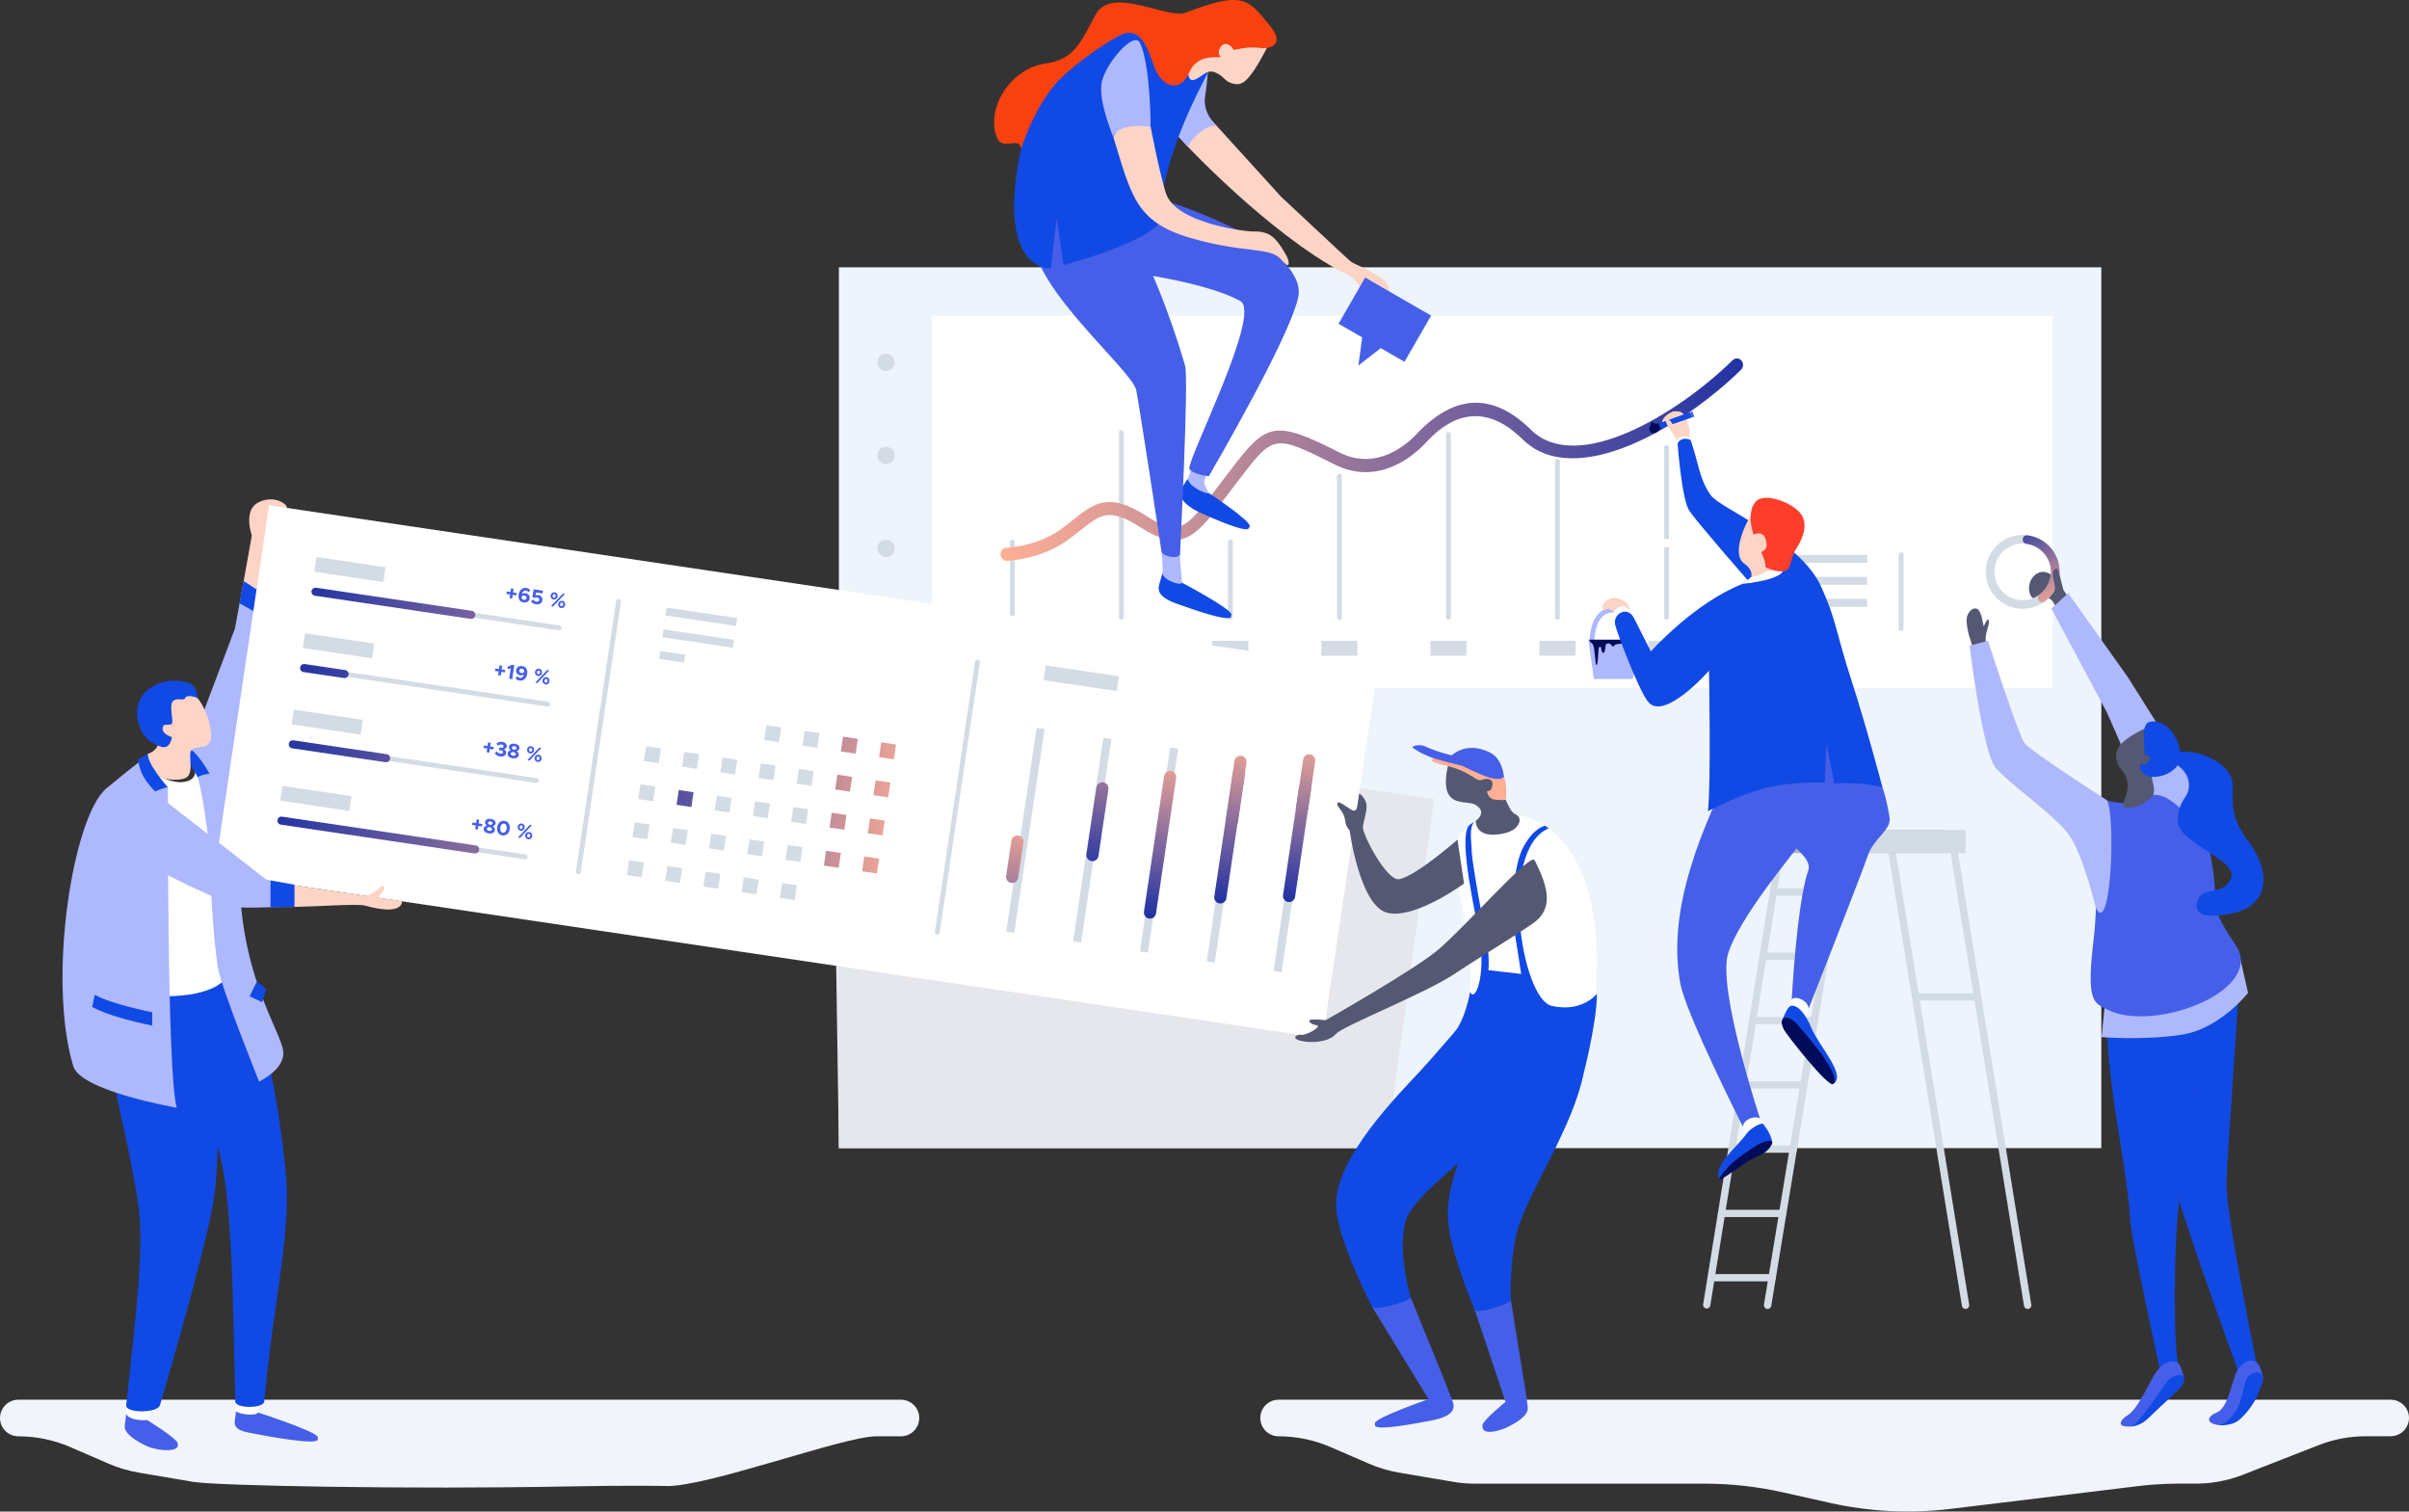 <?xml version="1.0" encoding="utf-8"?>
<!-- Generator: Adobe Illustrator 23.0.1, SVG Export Plug-In . SVG Version: 6.00 Build 0)  -->
<svg version="1.1" id="_x2014_ÎÓÈ_x5F_2" xmlns="http://www.w3.org/2000/svg" xmlns:xlink="http://www.w3.org/1999/xlink"
	 x="0px" y="0px" viewBox="0 0 623 390.88" style="enable-background:new 0 0 623 390.88;" xml:space="preserve">
<rect x="0" y="0" width="623" height="390.88" fill="#333333" stroke="none"/>
<style type="text/css">
	.st0{fill:#F1F4FA;}
	.st1{fill:#FFFFFF;}
	.st2{fill:#FDD4C6;}
	.st3{fill:#1149E4;}
	.st4{fill:#ADB8FD;}
	.st5{fill:#465FE9;}
	.st6{fill:#EDF4FC;}
	.st7{fill:#D3DCE5;}
	.st8{fill:#E5E7ED;}
	.st9{fill:url(#SVGID_1_);}
	.st10{fill:url(#SVGID_2_);}
	.st11{fill:url(#SVGID_3_);}
	.st12{fill:url(#SVGID_4_);}
	.st13{fill:url(#SVGID_5_);}
	.st14{fill:url(#SVGID_6_);}
	.st15{fill:url(#SVGID_7_);}
	.st16{fill:url(#SVGID_8_);}
	.st17{fill:url(#SVGID_9_);}
	.st18{fill:url(#SVGID_10_);}
	.st19{fill:url(#SVGID_11_);}
	.st20{fill:url(#SVGID_12_);}
	.st21{fill:url(#SVGID_13_);}
	.st22{fill:url(#SVGID_14_);}
	.st23{fill:url(#SVGID_15_);}
	.st24{fill:url(#SVGID_16_);}
	.st25{fill:url(#SVGID_17_);}
	.st26{fill:url(#SVGID_18_);}
	.st27{fill:url(#SVGID_19_);}
	.st28{fill:url(#SVGID_20_);}
	.st29{fill:#545872;}
	.st30{fill:#FFAF94;}
	.st31{fill:#ADB3BC;}
	.st32{fill:url(#SVGID_21_);}
	.st33{fill:url(#SVGID_22_);}
	.st34{fill:#000C59;}
	.st35{fill:#FF3D2B;}
	.st36{fill:#F94110;}
</style>
<path class="st0" d="M618.27,361.96h-28.7h-72.7h-84.82h-89.3h-12.09c-2.61,0-4.73,2.12-4.73,4.73l0,0c0,2.61,2.12,4.73,4.73,4.73h0
	c4.63,0,9.21,0.95,13.46,2.79l9.9,4.29c2.49,1.08,5.11,1.86,7.79,2.31l14.08,2.39c1.98,0.34,3.97,0.49,5.96,0.47l59.06,0
	c6.75,0,13.49,0.75,20.08,2.22l12.29,2.75c10.22,2.29,20.76,2.81,31.16,1.55l48.66-5.91c4.67-0.57,9.38-0.7,14.08-0.62
	c4.4,0.08,8.8-0.7,12.93-2.32l19.45-7.61c3.93-1.54,8.11-2.33,12.33-2.33h6.38c2.61,0,4.73-2.12,4.73-4.73l0,0
	C623,364.08,620.88,361.96,618.27,361.96z"/>
<path class="st0" d="M4.73,361.96H233c2.61,0,4.73,2.12,4.73,4.73v0c0,2.61-2.12,4.73-4.73,4.73h-6.38
	c-8.5,0-43.76,13.16-54.51,12.87c1.77-0.02-8.48-0.23-25.65,0.1c-40.08,0.78-90.44-0.16-96.49-1.19l-14.09-2.39
	c-2.68-0.46-5.29-1.23-7.79-2.31l-9.9-4.29c-4.25-1.84-8.83-2.79-13.46-2.79l0,0c-2.61,0-4.73-2.12-4.73-4.73v0
	C0,364.08,2.12,361.96,4.73,361.96z"/>
<g>
	<polygon class="st1" points="61.25,362.54 61.04,364.97 63.94,368.09 66.71,366.49 66.69,365.25 67.04,362.54 	"/>
	<path class="st1" d="M32.9,363.52l-0.29,2.43l3.05,2.55c0,0,2.21-1.2,2.37-1.29c0.16-0.09,1.3-3.97,1.3-3.97L32.9,363.52z"/>
	<path class="st2" d="M63.01,150.28l2.12-11.81c0,0-2.27-6.34,1.47-8.42c3.73-2.08,7.08-0.14,7.57,1
		c0.49,1.14-7.84,21.41-7.84,21.41L63.01,150.28z"/>
	<path class="st3" d="M24.99,250.8c3.34,29.7,7.03,37.69,10.57,59.27c1.9,11.6-0.17,27.75-2.92,53.3c-0.23,2.17,8.12,2.09,8.73,0
		c5.65-19.3,12.74-44.56,14.07-54.27c1.7-12.34,0.42-36.4,0.42-36.4l-7.59-26.8L24.99,250.8z"/>
	<path class="st3" d="M58.05,241.26c12.35,27.22,14.29,48.46,15.66,60.13c1.96,16.74-2.51,31.17-5.38,61.03
		c-0.18,1.86-7.44,1.87-7.48,0c-0.66-27.17-0.74-56.14-5-66.91c-3.6-9.11-11.41-21.96-11.41-21.96l-8.89-24.58L58.05,241.26z"/>
	<polygon class="st4" points="48.8,194.27 60.76,162.54 63.01,150.28 70.44,155.16 66.6,189.63 58.48,211.64 	"/>
	<path class="st1" d="M42.52,257.63c13.33,0,15.79-4.67,15.79-4.67l-0.24-35.28c0,0-3.19-17.12-3.08-17.24
		c0.11-0.12-4.63-4.84-4.48-2.73c0.14,2.1,0.26,4.17-3.31,4.53c-3.56,0.35-8.75-2.96-8.75-2.96l1.41,5.57L42.52,257.63z"/>
	<polygon class="st3" points="63.01,150.28 61.96,156.01 69.85,160.45 70.44,155.16 	"/>
	<path class="st4" d="M50.53,199.53c1.61,2.79,3.73,18.48,3.81,23.67c0.08,5.18,0.67,18.15,2,27.02
		C57.06,254.96,67,279.69,67,279.69s6.29-2.94,6.28-7.33c0-5.33-12.55-20.9-11.24-51.26c0.35-8.01-3.4-19.59-5.14-22.46
		c-1.74-2.87-3.52-4.29-3.52-4.29l-2.73,0.53L50.53,199.53z"/>
	<path class="st4" d="M43.44,203.56c0,0-0.3,74.32,2.27,82.89c0,0-24.82-4.27-26.76-10.73c-6.8-22.63-0.05-64.65,8.54-71.82
		c7.79-6.5,9.71-7.71,9.71-7.71l2.34,6.95L43.44,203.56z"/>
	<path class="st3" d="M47.88,195.84c2.78,3.92,3.22,5.12,3.22,5.12s1.6-0.89,3.11-0.83c0,0-3.24-5.97-5.83-6.88
		C45.8,192.32,47.88,195.84,47.88,195.84z"/>
	<path class="st2" d="M38.17,194.98c8.47-3.09-5.61-13.44,4.02-17.07c9.63-3.64,13.3,10.9,12.24,13.66
		c-1.06,2.76-4.87,0.64-5.23,3.25c-0.06,0.39,0.12,3.25,0.09,3.62c-0.16,2.24-0.77,2.94-3.01,3.15l0,0
		c-1.82,0.17-3.65-0.09-5.35-0.74l-2.48-0.96L38.17,194.98z"/>
	<path class="st3" d="M35.59,196.43c0.87,3.39,1.19,4.68,4.49,8.24c0,0,2.72-1.17,3.35-1.1c0,0-1.94-1.98-3.92-5.19
		c-1.24-2-1.35-3.39-1.35-3.39L35.59,196.43z"/>
	<path class="st3" d="M24.5,257.25l-0.67,3.12c0,0,4.03,2.55,15.53,4.83v-3.43C39.36,261.78,28.57,259.6,24.5,257.25z"/>
	<polygon class="st3" points="66.41,253.89 64.56,257.63 67.77,259.15 68.87,255.72 	"/>
	<path class="st3" d="M51.12,180.55c-1.37-0.65-3-0.79-3.27,0c-0.28,0.79-2.03-0.28-3.15,0.79c-1.12,1.07,0.46,5.6-0.4,5.94
		c-0.86,0.34-2.21-0.38-2.25,1.14c-0.04,1.52,2.41,2.18,2.41,2.18s-0.37,3.32-2.82,2.5c-2.45-0.83-4.22-2.11-5.39-4.8
		c-1.16-2.69-1.65-7.6,2.63-10.38c4.28-2.78,7.71-1.86,9.92-1.27C51,177.23,51.12,180.55,51.12,180.55z"/>
	<path class="st2" d="M67.95,136.7c2.14-2.2,2.54-2.66,3.12-2.02c0.58,0.64-3.12,5.11-3.12,5.11V136.7z"/>
	<path class="st5" d="M66.15,370.82c-3.09-0.58-5.75-0.92-5.43-3.42c0.09-0.75,0.33-2.43,0.33-2.43c1.25,0.92,5.44,1.2,5.64,0.28
		c0,0,15.09,4.89,15.5,6.35c0.02,0.07,0.03,0.59-0.01,0.68C81.81,373.77,69.21,371.4,66.15,370.82z"/>
	<path class="st5" d="M38.6,374.2c-1.13-0.4-6.65-2.98-6.34-5.48c0.09-0.75,0.38-3.06,0.38-3.06c0.8,1.74,5.17,1.67,5.38,1.55
		c0,0,7.56,4.58,7.96,6.04c0.02,0.07,0.03,0.59-0.01,0.68C45.62,375.43,41.53,375.23,38.6,374.2z"/>
</g>
<rect x="216.95" y="69.13" class="st6" width="326.48" height="227.77"/>
<rect x="241.05" y="81.67" class="st1" width="289.83" height="96.26"/>
<rect x="216.95" y="153.86" class="st5" width="2.03" height="24.07"/>
<path class="st7" d="M261.81,160.31c-0.35,0-0.63-0.28-0.63-0.63v-19.55c0-0.35,0.28-0.63,0.63-0.63c0.35,0,0.63,0.28,0.63,0.63
	v19.55C262.44,160.03,262.16,160.31,261.81,160.31z"/>
<rect x="257.15" y="165.7" class="st7" width="9.32" height="3.86"/>
<path class="st7" d="M290.01,160.31c-0.35,0-0.63-0.28-0.63-0.63v-47.85c0-0.35,0.28-0.63,0.63-0.63c0.35,0,0.63,0.28,0.63,0.63
	v47.85C290.63,160.03,290.35,160.31,290.01,160.31z"/>
<rect x="285.34" y="165.7" class="st7" width="9.32" height="3.86"/>
<path class="st7" d="M318.2,160.31c-0.35,0-0.63-0.28-0.63-0.63v-19.55c0-0.35,0.28-0.63,0.63-0.63c0.35,0,0.63,0.28,0.63,0.63
	v19.55C318.82,160.03,318.55,160.31,318.2,160.31z"/>
<rect x="313.54" y="165.7" class="st7" width="9.32" height="3.86"/>
<path class="st7" d="M346.39,160.31c-0.35,0-0.63-0.28-0.63-0.63v-36.55c0-0.35,0.28-0.63,0.63-0.63c0.35,0,0.63,0.28,0.63,0.63
	v36.55C347.02,160.03,346.74,160.31,346.39,160.31z"/>
<rect x="341.73" y="165.7" class="st7" width="9.32" height="3.86"/>
<path class="st7" d="M374.59,160.31c-0.35,0-0.63-0.28-0.63-0.63v-47.34c0-0.35,0.28-0.63,0.63-0.63c0.35,0,0.63,0.28,0.63,0.63
	v47.34C375.21,160.03,374.93,160.31,374.59,160.31z"/>
<rect x="369.93" y="165.7" class="st7" width="9.32" height="3.86"/>
<path class="st7" d="M402.78,160.31c-0.35,0-0.63-0.28-0.63-0.63v-40.34c0-0.35,0.28-0.63,0.63-0.63c0.35,0,0.63,0.28,0.63,0.63
	v40.34C403.41,160.03,403.13,160.31,402.78,160.31z"/>
<rect x="398.12" y="165.7" class="st7" width="9.32" height="3.86"/>
<path class="st7" d="M430.98,160.31c-0.35,0-0.63-0.28-0.63-0.63v-43.92c0-0.35,0.28-0.63,0.63-0.63s0.63,0.28,0.63,0.63v43.92
	C431.6,160.03,431.32,160.31,430.98,160.31z"/>
<rect x="426.31" y="165.7" class="st7" width="9.32" height="3.86"/>
<path class="st1" d="M426.92,141.06c1.21,0.24,2.48,0.39,3.83,0.39c0.06,0,0.12,0,0.18,0h10.11c0.57,0,1.04-0.46,1.04-1.04
	c0-0.57-0.46-1.04-1.04-1.04h-10.12c-0.05,0-0.1,0-0.15,0c-1.24,0-2.41-0.14-3.54-0.38L426.92,141.06z"/>
<rect x="464.44" y="149.18" class="st7" width="18.44" height="2.06"/>
<rect x="464.44" y="154.86" class="st7" width="18.44" height="2.06"/>
<rect x="464.44" y="143.5" class="st7" width="18.44" height="2.06"/>
<rect x="464.44" y="160.54" class="st7" width="6.53" height="2.06"/>
<path class="st7" d="M491.65,163.23c-0.35,0-0.63-0.28-0.63-0.63v-19.1c0-0.35,0.28-0.63,0.63-0.63c0.35,0,0.63,0.28,0.63,0.63v19.1
	C492.28,162.95,492,163.23,491.65,163.23z"/>
<circle class="st5" cx="229.14" cy="165.89" r="2.25"/>
<path class="st7" d="M231.39,141.83c0-1.24-1.01-2.25-2.25-2.25c-1.24,0-2.25,1.01-2.25,2.25c0,1.24,1.01,2.25,2.25,2.25
	C230.38,144.08,231.39,143.07,231.39,141.83z"/>
<path class="st7" d="M231.39,117.76c0-1.24-1.01-2.25-2.25-2.25c-1.24,0-2.25,1.01-2.25,2.25c0,1.24,1.01,2.25,2.25,2.25
	C230.38,120.01,231.39,119,231.39,117.76z"/>
<path class="st7" d="M231.39,93.7c0-1.24-1.01-2.25-2.25-2.25c-1.24,0-2.25,1.01-2.25,2.25c0,1.24,1.01,2.25,2.25,2.25
	C230.38,95.94,231.39,94.94,231.39,93.7z"/>
<g>
	<polygon class="st8" points="370.88,206.65 215.26,183.53 216.95,296.89 358.53,296.89 	"/>
	
		<rect x="157.72" y="54.61" transform="matrix(0.147 -0.989 0.989 0.147 -21.761 373.82)" class="st1" width="96.26" height="289.83"/>
	<path class="st7" d="M144.6,163c-0.03,0-0.06,0-0.09-0.01l-25.84-3.84c-0.34-0.05-0.58-0.37-0.53-0.71
		c0.05-0.34,0.37-0.58,0.71-0.53l25.84,3.84c0.34,0.05,0.58,0.37,0.53,0.71C145.17,162.78,144.9,163,144.6,163z"/>
	<path class="st7" d="M141.67,182.73c-0.03,0-0.06,0-0.09-0.01l-56.54-8.4c-0.34-0.05-0.58-0.37-0.53-0.71
		c0.05-0.34,0.37-0.58,0.71-0.53l56.54,8.4c0.34,0.05,0.58,0.37,0.53,0.71C142.24,182.51,141.97,182.73,141.67,182.73z"/>
	<path class="st7" d="M138.73,202.47c-0.03,0-0.06,0-0.09-0.01l-42.11-6.26c-0.34-0.05-0.58-0.37-0.53-0.71
		c0.05-0.34,0.37-0.58,0.71-0.53l42.11,6.26c0.34,0.05,0.58,0.37,0.53,0.71C139.3,202.24,139.04,202.47,138.73,202.47z"/>
	<path class="st7" d="M135.8,222.2c-0.03,0-0.06,0-0.09-0.01l-25.84-3.84c-0.34-0.05-0.58-0.37-0.53-0.71
		c0.05-0.34,0.37-0.58,0.71-0.53l25.84,3.84c0.34,0.05,0.58,0.37,0.53,0.71C136.37,221.98,136.1,222.2,135.8,222.2z"/>
	
		<linearGradient id="SVGID_1_" gradientUnits="userSpaceOnUse" x1="41.142" y1="161.247" x2="157.96" y2="161.247" gradientTransform="matrix(0.989 0.147 -0.147 0.989 61.895 -12.927)">
		<stop  offset="0" style="stop-color:#2233A3"/>
		<stop  offset="1" style="stop-color:#FFAF94"/>
	</linearGradient>
	<path class="st9" d="M121.72,160.03l-40.28-5.98c-0.57-0.09-0.97-0.62-0.88-1.19l0,0c0.08-0.57,0.62-0.97,1.19-0.88l40.28,5.98
		c0.57,0.09,0.97,0.62,0.88,1.19l0,0C122.82,159.72,122.29,160.12,121.72,160.03z"/>
	
		<linearGradient id="SVGID_2_" gradientUnits="userSpaceOnUse" x1="41.142" y1="181.199" x2="157.96" y2="181.199" gradientTransform="matrix(0.989 0.147 -0.147 0.989 61.895 -12.927)">
		<stop  offset="0" style="stop-color:#2233A3"/>
		<stop  offset="1" style="stop-color:#FFAF94"/>
	</linearGradient>
	<path class="st10" d="M88.96,175.34l-10.46-1.55c-0.57-0.09-0.97-0.62-0.88-1.19l0,0c0.08-0.57,0.62-0.97,1.19-0.88l10.46,1.55
		c0.57,0.09,0.97,0.62,0.88,1.19l0,0C90.06,175.03,89.53,175.42,88.96,175.34z"/>
	
		<linearGradient id="SVGID_3_" gradientUnits="userSpaceOnUse" x1="41.142" y1="201.15" x2="157.96" y2="201.15" gradientTransform="matrix(0.989 0.147 -0.147 0.989 61.895 -12.927)">
		<stop  offset="0" style="stop-color:#2233A3"/>
		<stop  offset="1" style="stop-color:#FFAF94"/>
	</linearGradient>
	<path class="st11" d="M99.7,197.1l-24.13-3.59c-0.57-0.09-0.97-0.62-0.88-1.19l0,0c0.08-0.57,0.62-0.97,1.19-0.88l24.13,3.59
		c0.57,0.09,0.97,0.62,0.88,1.19v0C100.81,196.79,100.27,197.19,99.7,197.1z"/>
	
		<linearGradient id="SVGID_4_" gradientUnits="userSpaceOnUse" x1="41.141" y1="221.1" x2="157.96" y2="221.1" gradientTransform="matrix(0.989 0.147 -0.147 0.989 61.895 -12.927)">
		<stop  offset="0" style="stop-color:#2233A3"/>
		<stop  offset="1" style="stop-color:#FFAF94"/>
	</linearGradient>
	<path class="st12" d="M122.73,220.69l-50.09-7.44c-0.57-0.09-0.97-0.62-0.88-1.19l0,0c0.09-0.57,0.62-0.97,1.19-0.88l50.09,7.44
		c0.57,0.09,0.97,0.62,0.88,1.19l0,0C123.83,220.38,123.3,220.78,122.73,220.69z"/>
	
		<rect x="81.48" y="145.36" transform="matrix(0.989 0.147 -0.147 0.989 22.628 -11.702)" class="st7" width="18.07" height="3.86"/>
	
		<rect x="78.54" y="165.09" transform="matrix(0.989 0.147 -0.147 0.989 25.496 -11.057)" class="st7" width="18.07" height="3.86"/>
	
		<rect x="75.61" y="184.83" transform="matrix(0.989 0.147 -0.147 0.989 28.364 -10.412)" class="st7" width="18.07" height="3.86"/>
	
		<rect x="72.68" y="204.56" transform="matrix(0.989 0.147 -0.147 0.989 31.232 -9.766)" class="st7" width="18.07" height="3.86"/>
	<path class="st7" d="M149.57,226.07c-0.03,0-0.06,0-0.09-0.01c-0.34-0.05-0.58-0.37-0.53-0.71l10.39-69.92
		c0.05-0.34,0.37-0.58,0.71-0.53c0.34,0.05,0.58,0.37,0.53,0.71l-10.39,69.92C150.14,225.85,149.87,226.07,149.57,226.07z"/>
	<path class="st7" d="M242.4,241.72c-0.03,0-0.06,0-0.09-0.01c-0.34-0.05-0.58-0.37-0.53-0.71l10.39-69.92
		c0.05-0.34,0.37-0.58,0.71-0.53c0.34,0.05,0.58,0.37,0.53,0.71l-10.39,69.92C242.98,241.5,242.71,241.72,242.4,241.72z"/>
	<g>
		
			<rect x="197.94" y="187.82" transform="matrix(0.989 0.147 -0.147 0.989 30.054 -27.311)" class="st7" width="3.87" height="3.86"/>
		
			<rect x="207.83" y="189.29" transform="matrix(0.989 0.147 -0.147 0.989 30.377 -28.748)" class="st7" width="3.87" height="3.86"/>
		
			<linearGradient id="SVGID_5_" gradientUnits="userSpaceOnUse" x1="126.122" y1="180.198" x2="205.958" y2="180.198" gradientTransform="matrix(0.989 0.147 -0.147 0.989 61.895 -12.927)">
			<stop  offset="0" style="stop-color:#2233A3"/>
			<stop  offset="1" style="stop-color:#FFAF94"/>
		</linearGradient>
		<polygon class="st13" points="217.45,194.32 221.28,194.88 221.84,191.06 218.02,190.49 		"/>
		
			<linearGradient id="SVGID_6_" gradientUnits="userSpaceOnUse" x1="126.122" y1="180.198" x2="205.958" y2="180.198" gradientTransform="matrix(0.989 0.147 -0.147 0.989 61.895 -12.927)">
			<stop  offset="0" style="stop-color:#2233A3"/>
			<stop  offset="1" style="stop-color:#FFAF94"/>
		</linearGradient>
		<polygon class="st14" points="227.34,195.79 231.17,196.35 231.73,192.53 227.91,191.96 		"/>
		
			<rect x="166.81" y="193.25" transform="matrix(0.989 0.147 -0.147 0.989 30.518 -22.68)" class="st7" width="3.87" height="3.86"/>
		
			<rect x="176.7" y="194.72" transform="matrix(0.989 0.147 -0.147 0.989 30.838 -24.115)" class="st7" width="3.87" height="3.86"/>
		
			<rect x="186.59" y="196.19" transform="matrix(0.989 0.147 -0.147 0.989 31.161 -25.552)" class="st7" width="3.87" height="3.86"/>
		
			<rect x="196.48" y="197.66" transform="matrix(0.989 0.147 -0.147 0.989 31.484 -26.989)" class="st7" width="3.87" height="3.86"/>
		
			<rect x="206.36" y="199.13" transform="matrix(0.989 0.147 -0.147 0.989 31.811 -28.429)" class="st7" width="3.87" height="3.86"/>
		
			<linearGradient id="SVGID_7_" gradientUnits="userSpaceOnUse" x1="126.123" y1="190.147" x2="205.958" y2="190.147" gradientTransform="matrix(0.989 0.147 -0.147 0.989 61.895 -12.927)">
			<stop  offset="0" style="stop-color:#2233A3"/>
			<stop  offset="1" style="stop-color:#FFAF94"/>
		</linearGradient>
		<polygon class="st15" points="215.99,204.16 219.81,204.72 220.38,200.9 216.56,200.33 		"/>
		
			<linearGradient id="SVGID_8_" gradientUnits="userSpaceOnUse" x1="126.123" y1="190.146" x2="205.958" y2="190.146" gradientTransform="matrix(0.989 0.147 -0.147 0.989 61.895 -12.927)">
			<stop  offset="0" style="stop-color:#2233A3"/>
			<stop  offset="1" style="stop-color:#FFAF94"/>
		</linearGradient>
		<polygon class="st16" points="225.88,205.63 229.7,206.19 230.27,202.37 226.45,201.8 		"/>
		
			<rect x="165.35" y="203.09" transform="matrix(0.989 0.147 -0.147 0.989 31.945 -22.356)" class="st7" width="3.87" height="3.86"/>
		
			<linearGradient id="SVGID_9_" gradientUnits="userSpaceOnUse" x1="126.123" y1="200.097" x2="205.958" y2="200.097" gradientTransform="matrix(0.989 0.147 -0.147 0.989 61.895 -12.927)">
			<stop  offset="0" style="stop-color:#2233A3"/>
			<stop  offset="1" style="stop-color:#FFAF94"/>
		</linearGradient>
		<polygon class="st17" points="174.97,208.12 178.8,208.69 179.36,204.87 175.54,204.3 		"/>
		
			<rect x="185.12" y="206.03" transform="matrix(0.989 0.147 -0.147 0.989 32.591 -25.23)" class="st7" width="3.87" height="3.86"/>
		
			<rect x="195.01" y="207.5" transform="matrix(0.989 0.147 -0.147 0.989 32.914 -26.668)" class="st7" width="3.87" height="3.86"/>
		
			<rect x="204.9" y="208.97" transform="matrix(0.989 0.147 -0.147 0.989 33.238 -28.105)" class="st7" width="3.87" height="3.86"/>
		
			<linearGradient id="SVGID_10_" gradientUnits="userSpaceOnUse" x1="126.123" y1="200.095" x2="205.958" y2="200.095" gradientTransform="matrix(0.989 0.147 -0.147 0.989 61.895 -12.927)">
			<stop  offset="0" style="stop-color:#2233A3"/>
			<stop  offset="1" style="stop-color:#FFAF94"/>
		</linearGradient>
		<polygon class="st18" points="214.53,214 218.35,214.57 218.92,210.74 215.1,210.17 		"/>
		
			<linearGradient id="SVGID_11_" gradientUnits="userSpaceOnUse" x1="126.122" y1="200.095" x2="205.958" y2="200.095" gradientTransform="matrix(0.989 0.147 -0.147 0.989 61.895 -12.927)">
			<stop  offset="0" style="stop-color:#2233A3"/>
			<stop  offset="1" style="stop-color:#FFAF94"/>
		</linearGradient>
		<polygon class="st19" points="224.42,215.47 228.24,216.03 228.81,212.21 224.99,211.64 		"/>
		
			<rect x="163.88" y="212.93" transform="matrix(0.989 0.147 -0.147 0.989 33.375 -22.035)" class="st7" width="3.87" height="3.86"/>
		
			<rect x="173.77" y="214.4" transform="matrix(0.989 0.147 -0.147 0.989 33.702 -23.474)" class="st7" width="3.87" height="3.86"/>
		
			<rect x="183.66" y="215.87" transform="matrix(0.989 0.147 -0.147 0.989 34.021 -24.909)" class="st7" width="3.87" height="3.86"/>
		
			<rect x="193.55" y="217.34" transform="matrix(0.989 0.147 -0.147 0.989 34.345 -26.346)" class="st7" width="3.87" height="3.86"/>
		
			<rect x="203.44" y="218.81" transform="matrix(0.989 0.147 -0.147 0.989 34.668 -27.784)" class="st7" width="3.87" height="3.86"/>
		
			<linearGradient id="SVGID_12_" gradientUnits="userSpaceOnUse" x1="126.122" y1="210.044" x2="205.958" y2="210.044" gradientTransform="matrix(0.989 0.147 -0.147 0.989 61.895 -12.927)">
			<stop  offset="0" style="stop-color:#2233A3"/>
			<stop  offset="1" style="stop-color:#FFAF94"/>
		</linearGradient>
		<polygon class="st20" points="213.07,223.84 216.89,224.41 217.46,220.58 213.63,220.01 		"/>
		
			<linearGradient id="SVGID_13_" gradientUnits="userSpaceOnUse" x1="126.122" y1="210.043" x2="205.958" y2="210.043" gradientTransform="matrix(0.989 0.147 -0.147 0.989 61.895 -12.927)">
			<stop  offset="0" style="stop-color:#2233A3"/>
			<stop  offset="1" style="stop-color:#FFAF94"/>
		</linearGradient>
		<polygon class="st21" points="222.95,225.31 226.78,225.87 227.35,222.05 223.52,221.48 		"/>
		
			<rect x="162.42" y="222.77" transform="matrix(0.989 0.147 -0.147 0.989 34.809 -21.715)" class="st7" width="3.87" height="3.86"/>
		
			<rect x="172.31" y="224.24" transform="matrix(0.989 0.147 -0.147 0.989 35.128 -23.15)" class="st7" width="3.87" height="3.86"/>
		
			<rect x="182.2" y="225.71" transform="matrix(0.989 0.147 -0.147 0.989 35.452 -24.587)" class="st7" width="3.87" height="3.86"/>
		
			<rect x="192.09" y="227.18" transform="matrix(0.989 0.147 -0.147 0.989 35.774 -26.024)" class="st7" width="3.87" height="3.86"/>
		
			<rect x="201.98" y="228.65" transform="matrix(0.989 0.147 -0.147 0.989 36.102 -27.464)" class="st7" width="3.87" height="3.86"/>
	</g>
	
		<rect x="172.19" y="158.48" transform="matrix(0.989 0.147 -0.147 0.989 25.409 -24.928)" class="st7" width="18.44" height="2.06"/>
	
		<rect x="171.36" y="164.1" transform="matrix(0.989 0.147 -0.147 0.989 26.226 -24.744)" class="st7" width="18.44" height="2.06"/>
	
		<rect x="170.59" y="168.84" transform="matrix(0.989 0.147 -0.147 0.989 26.85 -23.704)" class="st7" width="6.53" height="2.06"/>
	<g>
		<path class="st5" d="M133.53,153.97l-0.94-0.14l-0.14,0.96l-0.67-0.1l0.14-0.96l-0.95-0.14l0.09-0.63l0.95,0.14l0.14-0.96
			l0.67,0.1l-0.14,0.96l0.94,0.14L133.53,153.97z"/>
		<path class="st5" d="M136.98,154.74c-0.11,0.75-0.79,1.17-1.58,1.05c-1.06-0.16-1.43-0.99-1.27-2.05c0.17-1.13,0.95-1.84,1.96-1.7
			c0.46,0.07,0.8,0.28,1.06,0.56l-0.46,0.54c-0.19-0.22-0.39-0.36-0.7-0.41c-0.47-0.07-0.85,0.27-1.01,0.88
			c0.26-0.18,0.61-0.26,0.95-0.21C136.6,153.51,137.09,154.02,136.98,154.74z M136.17,154.66c0.05-0.35-0.21-0.6-0.57-0.65
			c-0.3-0.04-0.57,0.08-0.71,0.33c0,0.45,0.16,0.73,0.57,0.79C135.84,155.19,136.13,154.95,136.17,154.66z"/>
		<path class="st5" d="M137.31,155.51l0.54-0.48c0.23,0.3,0.54,0.52,0.89,0.57c0.41,0.06,0.7-0.15,0.74-0.46
			c0.05-0.32-0.18-0.57-0.58-0.63c-0.28-0.04-0.52,0.02-0.74,0.13l-0.49-0.29l0.34-1.96l2.41,0.36l-0.1,0.7l-1.69-0.25l-0.14,0.8
			c0.2-0.1,0.45-0.16,0.74-0.12c0.65,0.1,1.14,0.59,1.03,1.33c-0.11,0.77-0.76,1.18-1.63,1.05
			C138.02,156.19,137.6,155.9,137.31,155.51z"/>
		<path class="st5" d="M142.4,153.97c0.08-0.52,0.5-0.88,1.05-0.8c0.55,0.08,0.84,0.55,0.77,1.07c-0.08,0.52-0.51,0.88-1.05,0.8
			C142.62,154.95,142.32,154.49,142.4,153.97z M145.54,153.52l0.56,0.08l-3.07,3.26l-0.56-0.08L145.54,153.52z M143.69,154.16
			c0.04-0.28-0.09-0.49-0.32-0.53c-0.22-0.03-0.41,0.13-0.45,0.41c-0.04,0.29,0.1,0.5,0.32,0.53
			C143.46,154.61,143.65,154.45,143.69,154.16z M144.34,156.17c0.08-0.52,0.51-0.88,1.05-0.8c0.55,0.08,0.84,0.55,0.77,1.07
			c-0.08,0.52-0.51,0.88-1.04,0.8C144.56,157.15,144.26,156.69,144.34,156.17z M145.63,156.36c0.04-0.29-0.1-0.5-0.32-0.53
			c-0.23-0.03-0.42,0.13-0.46,0.42c-0.04,0.28,0.09,0.5,0.32,0.53C145.41,156.81,145.59,156.64,145.63,156.36z"/>
	</g>
	<g>
		<path class="st5" d="M130.57,173.88l-0.94-0.14l-0.14,0.96l-0.67-0.1l0.14-0.96l-0.95-0.14l0.09-0.63l0.95,0.14l0.14-0.96
			l0.67,0.1l-0.14,0.96l0.94,0.14L130.57,173.88z"/>
		<path class="st5" d="M132.09,172.79l-0.68,0.29l-0.23-0.6l1.2-0.57l0.63,0.09l-0.54,3.64l-0.78-0.12L132.09,172.79z"/>
		<path class="st5" d="M136.33,174.3c-0.17,1.13-0.95,1.84-1.96,1.69c-0.46-0.07-0.8-0.27-1.06-0.56l0.46-0.54
			c0.19,0.22,0.4,0.36,0.7,0.41c0.47,0.07,0.85-0.27,1.01-0.88c-0.26,0.18-0.61,0.26-0.95,0.21c-0.67-0.1-1.16-0.62-1.06-1.34
			c0.11-0.75,0.79-1.17,1.58-1.05C136.12,172.41,136.49,173.24,136.33,174.3z M135.57,173.71c0-0.45-0.16-0.73-0.57-0.79
			c-0.39-0.06-0.67,0.18-0.71,0.47c-0.05,0.35,0.21,0.6,0.57,0.65C135.16,174.08,135.43,173.96,135.57,173.71z"/>
		<path class="st5" d="M138.36,173.73c0.08-0.52,0.5-0.88,1.05-0.8c0.55,0.08,0.84,0.55,0.77,1.07c-0.08,0.52-0.51,0.88-1.05,0.8
			C138.59,174.71,138.28,174.24,138.36,173.73z M141.5,173.27l0.56,0.08l-3.07,3.26l-0.56-0.08L141.5,173.27z M139.66,173.91
			c0.04-0.28-0.09-0.5-0.32-0.53c-0.22-0.03-0.41,0.13-0.45,0.42c-0.04,0.29,0.1,0.5,0.32,0.53
			C139.42,174.37,139.62,174.21,139.66,173.91z M140.3,175.92c0.08-0.52,0.51-0.88,1.05-0.8c0.55,0.08,0.84,0.55,0.77,1.07
			c-0.08,0.52-0.51,0.88-1.04,0.8C140.53,176.9,140.23,176.44,140.3,175.92z M141.6,176.11c0.04-0.29-0.1-0.5-0.32-0.53
			c-0.23-0.03-0.42,0.13-0.46,0.42c-0.04,0.28,0.09,0.5,0.32,0.53C141.37,176.56,141.56,176.4,141.6,176.11z"/>
	</g>
	<g>
		<path class="st5" d="M127.61,193.8l-0.94-0.14l-0.14,0.96l-0.67-0.1l0.14-0.96l-0.95-0.14l0.09-0.63l0.95,0.14l0.14-0.96l0.67,0.1
			l-0.14,0.96l0.94,0.14L127.61,193.8z"/>
		<path class="st5" d="M127.94,194.77l0.54-0.45c0.21,0.31,0.53,0.52,0.9,0.57c0.4,0.06,0.66-0.09,0.7-0.35
			c0.04-0.28-0.15-0.46-0.65-0.52l-0.42-0.06l0.1-0.67l0.42,0.07c0.4,0.06,0.66-0.05,0.7-0.31c0.04-0.26-0.18-0.47-0.54-0.52
			c-0.34-0.05-0.64,0.08-0.92,0.3l-0.38-0.54c0.36-0.32,0.83-0.54,1.48-0.44c0.82,0.12,1.27,0.62,1.19,1.19
			c-0.06,0.42-0.39,0.68-0.81,0.73c0.38,0.15,0.71,0.48,0.64,0.97c-0.09,0.63-0.72,1-1.56,0.88
			C128.65,195.5,128.19,195.17,127.94,194.77z"/>
		<path class="st5" d="M131.26,194.83c0.06-0.43,0.41-0.7,0.85-0.8c-0.34-0.21-0.56-0.51-0.5-0.92c0.1-0.64,0.8-0.89,1.51-0.79
			c0.73,0.11,1.32,0.57,1.22,1.19c-0.06,0.41-0.36,0.63-0.75,0.74c0.4,0.23,0.64,0.59,0.58,1.01c-0.1,0.66-0.82,0.94-1.62,0.82
			C131.77,195.96,131.17,195.48,131.26,194.83z M133.41,195.06c0.04-0.29-0.29-0.52-0.6-0.58c-0.31-0.04-0.7,0.09-0.74,0.38
			c-0.04,0.28,0.21,0.51,0.6,0.56C133.05,195.48,133.37,195.33,133.41,195.06z M133.56,193.49c0.04-0.25-0.18-0.47-0.53-0.52
			c-0.35-0.05-0.62,0.1-0.65,0.35c-0.04,0.28,0.24,0.48,0.52,0.55C133.19,193.89,133.52,193.76,133.56,193.49z"/>
		<path class="st5" d="M136.31,193.77c0.08-0.52,0.5-0.88,1.05-0.8c0.55,0.08,0.84,0.55,0.77,1.07c-0.08,0.52-0.51,0.88-1.05,0.8
			C136.54,194.75,136.24,194.29,136.31,193.77z M139.45,193.32l0.56,0.08l-3.07,3.26l-0.56-0.08L139.45,193.32z M137.61,193.96
			c0.04-0.28-0.09-0.5-0.32-0.53c-0.22-0.03-0.41,0.13-0.45,0.42c-0.04,0.29,0.1,0.5,0.32,0.53
			C137.38,194.41,137.57,194.25,137.61,193.96z M138.25,195.97c0.08-0.52,0.51-0.88,1.05-0.8c0.55,0.08,0.84,0.55,0.77,1.07
			c-0.08,0.52-0.51,0.88-1.04,0.8C138.48,196.95,138.18,196.49,138.25,195.97z M139.55,196.16c0.04-0.29-0.1-0.5-0.32-0.53
			c-0.23-0.03-0.42,0.13-0.46,0.42c-0.04,0.28,0.09,0.5,0.32,0.53C139.32,196.61,139.51,196.44,139.55,196.16z"/>
	</g>
	<g>
		<path class="st5" d="M124.65,213.71l-0.94-0.14l-0.14,0.96l-0.67-0.1l0.14-0.96l-0.95-0.14l0.09-0.63l0.95,0.14l0.14-0.96
			l0.67,0.1l-0.14,0.96l0.94,0.14L124.65,213.71z"/>
		<path class="st5" d="M125.09,214.26c0.06-0.43,0.41-0.7,0.85-0.8c-0.34-0.21-0.56-0.51-0.5-0.92c0.1-0.64,0.8-0.89,1.51-0.79
			c0.73,0.11,1.32,0.57,1.22,1.19c-0.06,0.41-0.36,0.63-0.75,0.74c0.4,0.23,0.64,0.59,0.58,1.01c-0.1,0.66-0.82,0.94-1.61,0.82
			C125.6,215.4,125,214.92,125.09,214.26z M127.24,214.49c0.04-0.29-0.29-0.52-0.6-0.58c-0.31-0.04-0.7,0.09-0.74,0.38
			c-0.04,0.28,0.21,0.51,0.6,0.57C126.88,214.92,127.2,214.77,127.24,214.49z M127.39,212.93c0.04-0.25-0.18-0.47-0.53-0.52
			c-0.35-0.05-0.62,0.1-0.65,0.35c-0.04,0.28,0.24,0.48,0.52,0.55C127.02,213.32,127.35,213.2,127.39,212.93z"/>
		<path class="st5" d="M128.57,213.91c0.16-1.1,0.95-1.78,1.91-1.64c0.96,0.14,1.52,1.02,1.36,2.12c-0.16,1.11-0.96,1.78-1.92,1.64
			C128.96,215.9,128.41,215.02,128.57,213.91z M131.03,214.28c0.1-0.68-0.16-1.22-0.66-1.29c-0.49-0.07-0.9,0.36-1,1.05
			c-0.1,0.68,0.17,1.23,0.66,1.3C130.52,215.4,130.93,214.96,131.03,214.28z"/>
		<path class="st5" d="M133.88,213.77c0.08-0.52,0.5-0.88,1.05-0.8c0.55,0.08,0.84,0.55,0.77,1.07c-0.08,0.52-0.51,0.88-1.05,0.8
			C134.11,214.75,133.81,214.28,133.88,213.77z M137.02,213.31l0.56,0.08l-3.07,3.26l-0.56-0.08L137.02,213.31z M135.18,213.95
			c0.04-0.28-0.09-0.49-0.32-0.53c-0.22-0.03-0.41,0.13-0.45,0.41c-0.04,0.29,0.1,0.5,0.32,0.53
			C134.95,214.4,135.14,214.24,135.18,213.95z M135.82,215.96c0.08-0.52,0.51-0.88,1.05-0.8c0.55,0.08,0.84,0.55,0.77,1.07
			c-0.08,0.52-0.51,0.88-1.04,0.8C136.05,216.94,135.75,216.48,135.82,215.96z M137.12,216.15c0.04-0.29-0.1-0.5-0.32-0.53
			c-0.23-0.03-0.42,0.13-0.46,0.42c-0.04,0.28,0.09,0.5,0.32,0.53C136.89,216.6,137.08,216.44,137.12,216.15z"/>
	</g>
	
		<rect x="270.13" y="173.47" transform="matrix(0.989 0.147 -0.147 0.989 28.813 -39.197)" class="st7" width="19.12" height="3.86"/>
	
		<rect x="264.19" y="188.09" transform="matrix(0.989 0.147 -0.147 0.989 34.433 -36.646)" class="st7" width="2.1" height="53.27"/>
	
		<rect x="281.47" y="190.65" transform="matrix(0.989 0.147 -0.147 0.989 34.998 -39.158)" class="st7" width="2.1" height="53.27"/>
	
		<rect x="298.75" y="193.22" transform="matrix(0.989 0.147 -0.147 0.989 35.563 -41.669)" class="st7" width="2.1" height="53.27"/>
	
		<rect x="316.04" y="195.79" transform="matrix(0.989 0.147 -0.147 0.989 36.126 -44.18)" class="st7" width="2.1" height="53.27"/>
	
		<rect x="333.32" y="198.36" transform="matrix(0.989 0.147 -0.147 0.989 36.691 -46.691)" class="st7" width="2.1" height="53.27"/>
	
		<linearGradient id="SVGID_14_" gradientUnits="userSpaceOnUse" x1="232.936" y1="235.525" x2="232.936" y2="191.672" gradientTransform="matrix(0.989 0.147 -0.147 0.989 61.895 -12.927)">
		<stop  offset="0" style="stop-color:#2233A3"/>
		<stop  offset="1" style="stop-color:#FFAF94"/>
	</linearGradient>
	<path class="st22" d="M260.2,226.53l1.36-9.13c0.13-0.86,0.93-1.45,1.79-1.32h0c0.86,0.13,1.45,0.93,1.32,1.79l-1.36,9.13
		c-0.13,0.86-0.93,1.45-1.79,1.32h0C260.67,228.19,260.08,227.39,260.2,226.53z"/>
	
		<linearGradient id="SVGID_15_" gradientUnits="userSpaceOnUse" x1="252.649" y1="203.493" x2="252.649" y2="159.641" gradientTransform="matrix(0.989 0.147 -0.147 0.989 61.895 -12.927)">
		<stop  offset="0" style="stop-color:#2233A3"/>
		<stop  offset="1" style="stop-color:#FFAF94"/>
	</linearGradient>
	<path class="st23" d="M280.97,220.89l2.57-17.26c0.13-0.86,0.93-1.45,1.79-1.32l0,0c0.86,0.13,1.45,0.93,1.32,1.79l-2.57,17.26
		c-0.13,0.86-0.93,1.45-1.79,1.32l0,0C281.44,222.55,280.84,221.75,280.97,220.89z"/>
	
		<linearGradient id="SVGID_16_" gradientUnits="userSpaceOnUse" x1="287.024" y1="202.852" x2="287.024" y2="158.999" gradientTransform="matrix(0.989 0.147 -0.147 0.989 61.895 -12.927)">
		<stop  offset="0" style="stop-color:#2233A3"/>
		<stop  offset="1" style="stop-color:#FFAF94"/>
	</linearGradient>
	<path class="st24" d="M317.02,212.15l1.86-12.5c0.13-0.86,0.93-1.45,1.79-1.32l0,0c0.86,0.13,1.45,0.93,1.32,1.79l-1.86,12.5
		c-0.13,0.86-0.93,1.45-1.79,1.32l0,0C317.49,213.81,316.89,213.01,317.02,212.15z"/>
	
		<linearGradient id="SVGID_17_" gradientUnits="userSpaceOnUse" x1="304.496" y1="196.76" x2="304.496" y2="152.907" gradientTransform="matrix(0.989 0.147 -0.147 0.989 61.895 -12.927)">
		<stop  offset="0" style="stop-color:#2233A3"/>
		<stop  offset="1" style="stop-color:#FFAF94"/>
	</linearGradient>
	<path class="st25" d="M335.2,208.7l0.72-4.87c0.13-0.86,0.93-1.45,1.79-1.32h0c0.86,0.13,1.45,0.93,1.32,1.79l-0.72,4.87
		c-0.13,0.86-0.93,1.45-1.79,1.32l0,0C335.66,210.36,335.07,209.56,335.2,208.7z"/>
	
		<linearGradient id="SVGID_18_" gradientUnits="userSpaceOnUse" x1="269.553" y1="212.424" x2="269.553" y2="168.572" gradientTransform="matrix(0.989 0.147 -0.147 0.989 61.895 -12.927)">
		<stop  offset="0" style="stop-color:#2233A3"/>
		<stop  offset="1" style="stop-color:#FFAF94"/>
	</linearGradient>
	<path class="st26" d="M295.85,235.74l5.21-35.06c0.13-0.86,0.93-1.45,1.79-1.32l0,0c0.86,0.13,1.45,0.93,1.32,1.79l-5.21,35.06
		c-0.13,0.86-0.93,1.45-1.79,1.32l0,0C296.32,237.4,295.72,236.6,295.85,235.74z"/>
	
		<linearGradient id="SVGID_19_" gradientUnits="userSpaceOnUse" x1="286.968" y1="205.888" x2="286.968" y2="162.035" gradientTransform="matrix(0.989 0.147 -0.147 0.989 61.895 -12.927)">
		<stop  offset="0" style="stop-color:#2233A3"/>
		<stop  offset="1" style="stop-color:#FFAF94"/>
	</linearGradient>
	<path class="st27" d="M314.04,231.83l5.21-35.06c0.13-0.86,0.93-1.45,1.79-1.32l0,0c0.86,0.13,1.45,0.93,1.32,1.79l-5.21,35.06
		c-0.13,0.86-0.93,1.45-1.79,1.32l0,0C314.5,233.49,313.91,232.69,314.04,231.83z"/>
	
		<linearGradient id="SVGID_20_" gradientUnits="userSpaceOnUse" x1="304.497" y1="202.903" x2="304.497" y2="159.051" gradientTransform="matrix(0.989 0.147 -0.147 0.989 61.895 -12.927)">
		<stop  offset="0" style="stop-color:#2233A3"/>
		<stop  offset="1" style="stop-color:#FFAF94"/>
	</linearGradient>
	<path class="st28" d="M331.81,231.46l5.21-35.06c0.13-0.86,0.93-1.45,1.79-1.32l0,0c0.86,0.13,1.45,0.93,1.32,1.79l-5.21,35.06
		c-0.13,0.86-0.93,1.45-1.79,1.32l0,0C332.28,233.12,331.69,232.32,331.81,231.46z"/>
</g>
<path class="st1" d="M390.44,227.26c6.03,1.67,5.88,11.63,5.88,11.63s1.79-1.08,2.88-1.94c1.19-0.94,2.2-1.89,3.08-4.46
	c1.51-4.41-0.81-12.81-2.59-13.49C397.91,218.33,390.44,227.26,390.44,227.26z"/>
<g>
	<g>
		<path class="st5" d="M364.79,335.43c0,0,9.86,24.03,10.02,24.83c0.16,0.81-0.18,1.42-0.18,1.42l-3.99,2.34l-1.21-2.22
			l-14.64-23.96L364.79,335.43z"/>
		<path class="st5" d="M369.97,367.38c3.09-0.58,6.25-1.64,5.94-4.14c-0.09-0.75-1.09-2.98-1.09-2.98c-0.8,1.74-5.18,2.46-5.38,1.55
			c0,0-13.45,4.68-13.85,6.14c-0.02,0.07-0.03,0.59,0.01,0.68C355.95,370.12,366.9,367.95,369.97,367.38z"/>
		<path class="st3" d="M393.57,280.44c-2.02,12.64-27.83,26.26-30.16,35.67c-2,8.07,1.38,19.31,1.38,19.31
			c0.11,1.03-9.32,3.76-10,2.42c0,0-9.27-17.92-9.27-26.19c0.01-12.54,15.7-28.1,22.36-35.33c2.23-2.43,8.55-9.74,8.55-9.74
			S396.88,259.76,393.57,280.44z"/>
		<path class="st5" d="M390.72,336.08c0,0,3.85,24.08,4.01,24.88c0.16,0.81-0.18,1.42-0.18,1.42l-2.51,1.64l-2.69-1.51l-7.99-23.86
			L390.72,336.08z"/>
		<path class="st5" d="M388.77,369.51c1.13-0.4,6.65-2.98,6.34-5.48c-0.09-0.75-0.38-3.06-0.38-3.06c-0.8,1.74-5.17,1.67-5.38,1.55
			c0,0-5.55,4.49-5.96,5.95c-0.02,0.07-0.03,0.59,0.01,0.68C383.76,370.64,385.84,370.54,388.77,369.51z"/>
		<path class="st3" d="M409.38,277.83c-2.02,12.64-14.73,31.43-17.07,40.84c-2,8.07-1.59,17.41-1.59,17.41
			c0.11,1.03-8.68,3.91-9.37,2.57c0,0-6.93-16.17-6.93-24.44c0.01-12.54,9.05-28.28,15.7-35.51c2.23-2.43,7.7-12.12,7.7-12.12
			S412.68,257.15,409.38,277.83z"/>
		<path class="st1" d="M376.43,266.58c8.03-11.11,1.47-28.3-0.26-44.76c-1.29-12.3,21.95-18.74,32.01,2
			c10.06,20.74,1.21,54.01,1.21,54.01l-28.9-1.72L376.43,266.58z"/>
		<path class="st29" d="M381.64,208.15c3.18,1.96,0,4.13,0,4.13s-0.25,5.12,7.75,3.12c3.63-0.91,4.59-3.99,2.53-4.82
			c-2.06-0.83-2.94-6.38-6.45-11.26c-3.51-4.88-10.23-8.31-11.4,0.83C372.91,209.29,379.29,206.7,381.64,208.15z"/>
		<path class="st30" d="M376.11,196.11c-6.26-0.52-8.41,0.49-2.18,1.88c6.23,1.39,7.83,4.24,9.21,3.71
			c1.39-0.53,3.06-0.41,2.82,1.39c-0.24,1.79-1.41,1.48-1.41,1.48s0.12,2,2.19,2.23c2.07,0.23,2.65,0,2.65,0s0.74-3.71-0.86-6.98
			C386.94,196.56,382.56,196.64,376.11,196.11z"/>
		<path class="st5" d="M374.72,195.98c4.16,2.51,4.46,2.64,8.32,4.31c5.01,2.16,5.91,0.57,5.91,0.57s-0.34-4.52-3.4-6.14
			C378.76,191.12,374.72,195.98,374.72,195.98z"/>
		<path class="st5" d="M378.31,198.09c0,0-7.24-1.76-8.54-2.36c-1.79-0.82-2.21-0.87-4.38-2.33c-0.6-0.4,1.65-1.13,3.21-0.38
			c2.94,1.42,7.01,2.35,7.01,2.35L378.31,198.09z"/>
	</g>
	<path class="st3" d="M379.88,213.45c-2.88,3.52,2.02,24,2.8,29.07c1.54,9.89-1.2,16.85-2.49,13.99c0,0-1.19,7.11-4.08,10.43
		l4.12,13.55h28.59c0,0,4.16-15.3,4.16-23.5c0,0-3.75,4.91-11.67,3.13c-7.92-1.78-13.86-40.37-0.79-45.92l-0.93-0.66
		c0,0-2.83,0.37-5.58,5.39c-2.75,5.02-3.24,16.52-2.14,23.13l1.53,9.79l-8.47-0.97c0,0,0.39-4-0.69-8.94
		c-0.48-2.18-3.56-18.79-3.63-21.72c-0.06-2.94-0.77-5.83,0.62-7.71L379.88,213.45z"/>
	<path class="st29" d="M342.8,263.83c-2.5-0.3-3.85-0.25-4.12,0s0.2,1.05,1.79,1.29c1.59,0.24-2.6,2.67-3.89,2.48
		c-1.29-0.19-2.88,0.97,0,1.59c2.88,0.62,7.1,0.26,8.94-1.84c1.84-2.09,23.66-10.71,30.76-15.6c3.2-2.2,14.17-8.88,20.04-12.88
		c5.67-3.87,3.91-9.52,0.92-15.7c-0.16-0.33-0.3-0.59-0.43-0.77c-1.22-1.77-18.55,18.03-25.22,23.47
		C365.01,251.25,342.8,263.83,342.8,263.83z"/>
	<path class="st29" d="M376.92,217.14c0,0-10.55,9.27-15,10.21c-3.26,0.69-9.64-11.72-9.46-13.46c0.18-1.74,0.86-3.12,0.95-5.23
		c0.09-2.11-1.89-3.52-1.89-3.52s-0.36,2.44-0.49,3.26c-0.12,0.82-0.5,1.63-1.51,1.02c-1.01-0.61-3.37-2.44-3.6-1.8
		c-0.45,1.2,1.64,1.67,2.01,4.89c0.15,1.33,1.1,2.22,1.1,2.22s2.6,19.47,9.7,21.3c7.1,1.84,19.89-7.55,19.89-7.55L376.92,217.14z"/>
</g>
<path class="st4" d="M68.81,227.44c0,0-21.66-16.93-29.38-22.9c-3.72-2.87-16.32,4.16-8.33,13.36c5.58,6.43,25.15,14.54,30.46,16.64
	c1.09,0.43,10.5-0.1,13.67-0.01v-5.75L68.81,227.44z"/>
<path class="st2" d="M103.96,233.05l-6.34-0.94c0,0,1.11-1.08,1.6-1.9c0.49-0.83-0.11-1.77-0.89-0.78
	c-0.78,0.99-3.55,2.26-3.55,2.26l-19.54-2.9v5.75c7.12-0.12,17.26-0.88,19.1-0.37C104.49,237.01,103.96,233.05,103.96,233.05z"/>
<polygon class="st3" points="69.96,227.68 69.96,234.61 76.16,234.52 76.16,228.78 "/>
<g>
	<g>
		<path class="st7" d="M457.13,338.49c-0.05,0-0.1,0-0.16-0.01c-0.52-0.09-0.87-0.58-0.79-1.1l19.72-119.92
			c0.09-0.52,0.58-0.87,1.1-0.79c0.52,0.09,0.87,0.58,0.79,1.1L458.07,337.7C457.99,338.16,457.59,338.49,457.13,338.49z"/>
	</g>
	<g>
		<rect x="495.71" y="256.84" class="st7" width="15.73" height="1.91"/>
	</g>
	<g>
		<path class="st7" d="M524.38,338.49c-0.46,0-0.86-0.33-0.94-0.8l-19.46-119.92c-0.08-0.52,0.27-1.01,0.79-1.09
			c0.52-0.08,1.01,0.27,1.09,0.79l19.46,119.92c0.08,0.52-0.27,1.01-0.79,1.09C524.48,338.49,524.43,338.49,524.38,338.49z"/>
	</g>
	<g>
		<path class="st7" d="M508.32,338.49c-0.46,0-0.86-0.33-0.94-0.8l-19.46-119.92c-0.08-0.52,0.27-1.01,0.79-1.09
			c0.52-0.08,1.01,0.27,1.09,0.79l19.46,119.92c0.08,0.52-0.27,1.01-0.79,1.09C508.42,338.49,508.37,338.49,508.32,338.49z"/>
	</g>
	<g>
		<path class="st7" d="M441.39,338.37c-0.05,0-0.1,0-0.15-0.01c-0.51-0.08-0.86-0.56-0.78-1.07L459.9,216.9
			c0.08-0.51,0.57-0.86,1.07-0.78c0.51,0.08,0.86,0.56,0.78,1.08l-19.44,120.38C442.24,338.04,441.84,338.37,441.39,338.37z"/>
	</g>
	
		<rect x="457.13" y="214.64" transform="matrix(-1 -1.224647e-16 1.224647e-16 -1 959.595 435.238)" class="st31" width="45.34" height="5.95"/>
	
		<rect x="481.59" y="214.64" transform="matrix(-1 -1.224647e-16 1.224647e-16 -1 989.909 435.238)" class="st7" width="26.72" height="5.95"/>
	<g>
		<path class="st7" d="M474.7,231.61h-15.44c-0.52,0-0.94-0.42-0.94-0.94c0-0.52,0.42-0.94,0.94-0.94h15.44
			c0.52,0,0.94,0.42,0.94,0.94C475.64,231.19,475.22,231.61,474.7,231.61z"/>
	</g>
	<g>
		<path class="st7" d="M471.97,248.23h-15.44c-0.52,0-0.94-0.42-0.94-0.94c0-0.52,0.42-0.94,0.94-0.94h15.44
			c0.52,0,0.94,0.42,0.94,0.94C472.91,247.81,472.49,248.23,471.97,248.23z"/>
	</g>
	<g>
		<path class="st7" d="M469.24,264.85H453.8c-0.52,0-0.94-0.42-0.94-0.94c0-0.52,0.42-0.94,0.94-0.94h15.44
			c0.52,0,0.94,0.42,0.94,0.94C470.17,264.43,469.75,264.85,469.24,264.85z"/>
	</g>
	<g>
		<path class="st7" d="M466.5,281.48h-15.44c-0.52,0-0.94-0.42-0.94-0.94c0-0.52,0.42-0.94,0.94-0.94h15.44
			c0.52,0,0.94,0.42,0.94,0.94C467.44,281.06,467.02,281.48,466.5,281.48z"/>
	</g>
	<g>
		<path class="st7" d="M463.77,298.1h-15.44c-0.52,0-0.94-0.42-0.94-0.94c0-0.52,0.42-0.94,0.94-0.94h15.44
			c0.52,0,0.94,0.42,0.94,0.94C464.71,297.68,464.29,298.1,463.77,298.1z"/>
	</g>
	<g>
		<path class="st7" d="M461.03,314.73H445.6c-0.52,0-0.94-0.42-0.94-0.94s0.42-0.94,0.94-0.94h15.44c0.52,0,0.94,0.42,0.94,0.94
			S461.55,314.73,461.03,314.73z"/>
	</g>
	<g>
		<path class="st7" d="M458.3,331.35h-15.44c-0.52,0-0.94-0.42-0.94-0.94c0-0.52,0.42-0.94,0.94-0.94h15.44
			c0.52,0,0.94,0.42,0.94,0.94C459.24,330.93,458.82,331.35,458.3,331.35z"/>
	</g>
</g>
<g>
	<path class="st29" d="M513.54,166.04c-0.24-2.6,0.92-4.01,0.8-5.36c-0.12-1.35-0.92,0.43-1.22,1.1c-0.31,0.67-0.28-2.36-1.32-3.89
		s-3.46,0.34-3.21,2.97c0.24,2.63,0.72,3.74,1.07,4.84c0.35,1.1,0.4,1.92,0.4,1.92L513.54,166.04z"/>
	<path class="st3" d="M579.34,250.22c-0.27,6.13-3.46,50.66-3.54,55.76c-0.12,8.31,7.83,46.72,7.83,46.72
		c-0.47,1.53-3.13,3.09-4.89,1.6c0,0-17.3-47.26-16.9-50.89c0.67-6.15-3.33-48.18-3.33-48.18l6.19-8.72L579.34,250.22z"/>
	<path class="st29" d="M534.85,154.39l-2.1-3.19c0,0-2.74-4.76-5.96-2.88c-3.22,1.88-2.23,7.27,0.05,6.45c2.88-1.04,4,0.73,4,0.73
		s0.47,0.77,1.23,2.03C534.69,161.86,534.85,154.39,534.85,154.39z"/>
	<path class="st3" d="M546.66,250.22c-5.28,18.08,3.02,45.72,4.31,65.9c0.31,4.82,8.01,39.86,8.01,39.86s3.8,2.92,4.41-2.53
		c-1.51-7.74-0.91-30.68-0.34-37.4c1.92-22.62,8.24-59.76,8.24-59.76L546.66,250.22z"/>
	<path class="st4" d="M544.92,254.13l-1.43,14.06c0,0,11.13,0.93,20.92-0.66c9.79-1.59,16.97-10.77,16.97-10.77l-2.55-11.22
		L544.92,254.13z"/>
	<path class="st5" d="M578.12,244.29c-8.39-12.37-3.1-8.48-7.05-25.95c-5.17-22.92-15.17-16.36-15.17-16.36
		c-2.63,2.34,0.62,1.08-4.52,5.22c-1.51,0.65-3.53,0.52-5.71-0.01c-5.43-1.35-10.04,3.58-5.9,12.66c2.52,5.53,2.76,14.05,1.61,23.67
		c-1.88,15.82,0.16,15.83,3.84,17.66C557.09,267.07,586.16,256.15,578.12,244.29z"/>
	<path class="st4" d="M544.92,206.97c2.27,4.5,1,35.45-2.89,27.85c0,0-3.4-14.27-7.18-19.24c-3.78-4.97-15.2-12.92-18.69-16.96
		c-3.49-4.04-6.8-31.64-6.8-31.64l4.76-1.27c0,0,7.85,24.47,9.57,26.59C525.39,194.42,544.92,206.97,544.92,206.97z"/>
	<path class="st4" d="M554.61,206.46c4.82-3.99,13.55,5.53,16.94,14.1c0,0-0.3-12.73-3.85-17.96c-3.55-5.23-16.58-26.32-17.55-27.69
		c-0.98-1.37-15.3-21.52-15.3-21.52l-4.32,3.99l14.39,26.94L554.61,206.46z"/>
	<path class="st29" d="M556.94,187.37c-10.2,4.36-9.92,7.04-9.55,9.25c0.36,2.2,1.79,2.29,2.55,4.73s0.01,3.94-0.9,6.39
		c-0.63,1.7,3.11,1.46,5.45-0.14c2.34-1.6,3.15-1.88,2.15-5.76c-1-3.89,3.05-4.62,3.43-9.31
		C560.43,187.83,556.94,187.37,556.94,187.37z"/>
	<path class="st3" d="M555.82,186.72c-2.53,0.68-0.84,8.23-1.25,8.48c0,0,2.28,0.04,1.14,1.67c-1.14,1.63-2.28,0.45-2.28,0.45
		s-0.29,2.08,1.18,2.94c1.47,0.86,1.87,0.63,1.87,0.63s3.74,0.36,6.35-2.54C565.98,194.84,561.4,185.22,555.82,186.72z"/>
	<path class="st3" d="M562.57,194.66c-1.09,0.29-0.73,2.33-0.32,2.65c0.41,0.32,3.84,2.04,3.84,5.72c-0.01,3.68-2.66,3.23-2.9,9.1
		c-0.24,5.87,15.51,10.04,13.79,14.93c-1.71,4.9-7.93,1.63-8.8,6.37c-0.39,2.12,0.39,4.64,9.45,2.69
		c9.06-1.96,9.96-10.51,3.75-18.68c-6.2-8.17-2.86-12.49-4.41-16.53C575.42,196.87,567.75,193.28,562.57,194.66z"/>
	<path class="st7" d="M523.09,138.33c-5.28,0-9.55,4.28-9.55,9.55c0,5.28,4.28,9.55,9.55,9.55c5.28,0,9.55-4.28,9.55-9.55
		C532.65,142.61,528.37,138.33,523.09,138.33z M523.09,155.2c-4.04,0-7.32-3.28-7.32-7.32c0-4.04,3.28-7.32,7.32-7.32
		s7.32,3.28,7.32,7.32C530.41,151.93,527.13,155.2,523.09,155.2z"/>
	<linearGradient id="SVGID_21_" gradientUnits="userSpaceOnUse" x1="521.965" y1="134.425" x2="533.089" y2="156.794">
		<stop  offset="0" style="stop-color:#2233A3"/>
		<stop  offset="1" style="stop-color:#FFAF94"/>
	</linearGradient>
	<path class="st32" d="M530.41,147.89c0,2.4-1.15,4.53-2.94,5.86c-0.44,0.33-0.58,0.92-0.31,1.39l0.05,0.08
		c0.32,0.56,1.06,0.72,1.58,0.34c2.34-1.74,3.86-4.53,3.86-7.67c0-4.86-3.63-8.87-8.33-9.47c-0.65-0.08-1.22,0.41-1.22,1.06v0.1
		c0,0.54,0.41,0.99,0.95,1.06C527.64,141.1,530.41,144.17,530.41,147.89z"/>
	<path class="st29" d="M533.6,152.5c-0.63-2.27-1.19-5.53-1.69-5.49c-2.17,0.2-0.04,4.35-0.55,5.65c-0.51,1.3,0.87,0.53,0.87,0.53
		L533.6,152.5z"/>
	<path class="st5" d="M563.24,352.44c-1.09-0.76-3.38-0.71-5.66,2.4c-1.64,2.25-4.55,9.43-7.31,11.1c-1.9,1.15-2.88,2.99,0,2.94
		c3.45-0.07,14.91-11.06,14.47-12.82c-0.02-0.09-0.05-0.19-0.07-0.28C564.23,354.12,563.83,352.85,563.24,352.44z"/>
	<path class="st3" d="M550.27,368.88c0,0,2.63,0.46,5.29-2.12c3.67-3.55,8.17-7.56,8.51-8.11c0.62-0.98,1.07-1.8,0.67-2.59
		c-0.4-0.79-2.39-0.76-4.08,0.92c-0.53,0.53-4.27,6.45-7.56,10.27C551.77,368.8,550.27,368.88,550.27,368.88z"/>
	<path class="st5" d="M583.21,352.04c-1.1-0.44-2.52-0.22-4.17,1.66c-1.84,2.1-2.41,10.23-5.75,11.55c-2.3,0.91-3.23,2.78,0.59,3.29
		c4.58,0.61,12.2-10.59,11.26-12.65C585.08,355.78,584.67,352.62,583.21,352.04z"/>
	<path class="st3" d="M573.87,368.54c0,0,3.18,0.32,5.19-1.34c1.96-1.62,4.19-4.69,4.95-6.86c0.59-1.68,1.62-3.24,1.12-4.46
		c-0.45-1.1-2.14-1.58-3.82,0.21c-1.44,1.54-0.91,7.02-4.53,10.65C575.33,368.22,573.87,368.54,573.87,368.54z"/>
</g>
<g>
	<linearGradient id="SVGID_22_" gradientUnits="userSpaceOnUse" x1="258.763" y1="118.856" x2="450.774" y2="118.856">
		<stop  offset="0" style="stop-color:#FFAF94"/>
		<stop  offset="1" style="stop-color:#2233A3"/>
	</linearGradient>
	<path class="st33" d="M260.34,145.02c-0.86,0-1.56-0.73-1.58-1.65c-0.02-0.93,0.67-1.71,1.54-1.73c0.08,0,7.81-0.27,13.99-4.74
		c1.21-0.88,2.27-1.71,3.29-2.52c5.49-4.34,9.12-7.21,18.91-0.95c8.56,5.48,10.19,3.32,18.05-7.03c0.65-0.86,1.34-1.77,2.07-2.72
		l1.32-1.73c9.6-12.57,11.23-13.66,28.54-4.92c9.69,4.89,17.63-2.38,19.83-4.73c9.81-10.47,19.78-10.86,29.62-1.17
		c12,11.82,38.16-4.27,52.2-18.01c0.64-0.63,1.65-0.58,2.24,0.1c0.59,0.69,0.55,1.76-0.1,2.39c-15.08,14.75-42.91,31.37-56.49,18
		c-12.59-12.4-22.11-2.26-25.24,1.08c-2.57,2.74-11.86,11.24-23.42,5.4c-15.64-7.91-15.81-7.68-24.72,4l-1.33,1.74
		c-0.73,0.95-1.41,1.85-2.06,2.7c-7.7,10.16-11.22,14.79-22.13,7.8c-7.97-5.1-10.15-3.39-15.4,0.76c-1,0.79-2.13,1.69-3.4,2.6
		c-6.97,5.03-15.33,5.31-15.68,5.32C260.37,145.02,260.36,145.02,260.34,145.02z"/>
</g>
<g>
	<path class="st4" d="M422.76,167.08c-0.31,0-0.58-0.24-0.62-0.55c-0.44-3.81-1.4-6.31-2.88-7.44c-0.79-0.6-1.72-0.82-2.84-0.65
		c-3.6,0.53-4.17,5.95-4.09,8c0.01,0.34-0.25,0.64-0.6,0.65c-0.35,0-0.64-0.25-0.65-0.6c-0.12-2.93,0.81-8.64,5.15-9.29
		c1.45-0.21,2.73,0.09,3.79,0.9c1.78,1.36,2.87,4.08,3.36,8.29c0.04,0.34-0.21,0.65-0.55,0.69
		C422.81,167.08,422.78,167.08,422.76,167.08z"/>
	<path class="st2" d="M418.27,159.84c-1.96-3.1-2.13-2.5-3.19-2.18c-0.73,0.22-1.32-1.03,0.42-2.35c2.36-1.81,5.26,0.45,5.59,1.1
		s0.65,3.43,0.65,3.43H418.27z"/>
	<polygon class="st4" points="422.27,175.59 412.19,175.59 410.76,165.43 424.12,165.43 	"/>
	<path class="st2" d="M432.63,106.46c-1.62,0.46-3.01,2.12-2.77,2.84c0.13,0.38,0.34,0.37,1.08,0.08c0.35-0.14,1.22-0.5,1.54-1.15
		C432.85,107.49,432.63,106.46,432.63,106.46z"/>
	<polygon class="st1" points="450.73,291.36 451.69,293.16 452.04,294.59 456.38,291.59 456.08,290.81 455.2,289.38 449.65,285.32 	
		"/>
	<polygon class="st1" points="467.72,260.88 475.77,227.53 467.05,254.97 463.37,258.46 463.01,260.62 466.9,264.14 	"/>
	<path class="st5" d="M459.27,204.52c-3.91,12.03,10.15,15.42,8.34,20.67c-2.95,8.57-4.24,33.27-4.24,33.27
		c0.88-1.17,4.4,0.34,4.35,2.42c0,0,14.08-35.81,15.31-39.61c1.41-4.32,6.16-6.73,5.65-9.83c-0.94-5.69-1.86-7.8-1.86-7.8
		l-18.79-17.32L459.27,204.52z"/>
	<path class="st2" d="M434.83,115.45c-1.87-2.97-4.2-5.79-3.56-6.32c0.46-0.38,0.63-0.28,1.12,0.36c1.07,1.38,0.18-0.74,0.18-0.74
		l-0.52-0.37c0.22-1.29-0.54-2.26,2.13-1.98c1.35,0.14,1.61,1.49,2.2,2.82c0.89,2.01,0.45,3.07,0.53,4.26
		C437,114.67,434.83,115.45,434.83,115.45z"/>
	<path class="st1" d="M417.94,161.69c0,0-0.49-1.98-0.59-2.63c-0.28-1.72,2.97-3.89,4.31-0.61c0.17,0.42,0.56,1.97,0.56,1.97
		L417.94,161.69z"/>
	<path class="st1" d="M435.46,116.76c-0.29-0.49-0.83-1.25-1.46-2.34c-0.72-1.25,2.14-2.25,2.96-1.09l0.86,2.71L435.46,116.76z"/>
	<path class="st3" d="M463.02,260.18c1.18-0.59,3.54,1.01,5.4,5.59c1.86,4.56,9.24,12.36,5.71,14.51
		c-1.19,0.73-13.8-15.05-13.11-16.73c0.04-0.09,0.07-0.18,0.11-0.27C461.8,261.7,462.38,260.5,463.02,260.18z"/>
	<path class="st34" d="M474.13,280.28c-1.16,1.32-12.34-13.02-12.82-14.07c-0.47-1.06-0.81-1.93-0.29-2.66
		c0.51-0.73,2.47-0.41,3.9,1.49C465.58,265.92,476.44,277.66,474.13,280.28z"/>
	<path class="st34" d="M411.24,165.99c0.72,0.59,0.92,0.46,1.2,3.27c0.27,2.71,0.2,2.6,0.4,2.65c0.5,0.14,0.46-3.68,0.6-4.24
		c0.08-0.35,0.5-0.82,0.64,0.03c0.14,0.85,0.3,1.14,0.57,1.13c0.61-0.01,0.39-2.14,0.79-2.31c0.43-0.18,0.86-0.29,1.29,0.34
		c0.43,0.63,0.8,0.09,0.96-0.14c0.16-0.23,2.15-0.1,2.31-0.64c0.16-0.54,0.47-0.66,0.47-0.66h-9.46
		C411.02,165.43,411.16,165.93,411.24,165.99z"/>
	<path class="st5" d="M450.42,193.47c-10.81,21.03-19.32,41.79-15.89,60.76c1.43,7.93,16.21,37.13,16.21,37.13
		c0.27-2.35,3.96-2.94,4.46-1.98c0,0-11.08-33.53-8.3-42.75c2.73-9.06,16.67-25.86,20.8-31.07c0,0,8.77-11.85,7.86-21.63
		C474.65,184.15,450.42,193.47,450.42,193.47z"/>
	<path class="st3" d="M478.87,176.13c-4.28-13.27-3.92-15.69-7.89-24.41c-5.6-12.3-26.02-20.06-28.59-23.7
		c-2.96-4.2-3.05-8.12-5.18-14.25c0,0-2.28-1.13-3.36,0.9c0,0,1.04,14.44,3.05,17.44c1.96,2.93,15.03,17.88,15.03,17.88
		s-0.83,0.82-1.19,0.96c-12.54,4.89-23.81,17.5-23.81,17.5s-1.92-3.76-4.36-8.62c-1.65-3.29-5.51-1.15-4.87,1.74
		c0.43,1.92,6.13,17.15,8.62,20.02c4.21,4.86,15.65-8.14,15.65-8.14s0.56,28.75-0.27,36.31c0,0,7.73-4.16,15.44-6.13
		c5.94-1.52,14.78-1.26,14.78-1.26l0.41-10.03l2.05,10.22c0,0,8.47-0.3,12.45,1.07C486.82,203.65,483.11,189.27,478.87,176.13z"/>
	<path class="st2" d="M453.83,131.73c-2.73,3.61-6.1,11.69-2.76,13.99c3.52,2.43,1.07,5.12,1.07,5.12s4.05-1.1,7.07-1.88
		c2.76-0.71,1.49-3.38,2.31-5.02c1.99-3.96,3.86-6.97,1.92-9.67C460.7,130.47,455.6,129.39,453.83,131.73z"/>
	<path class="st1" d="M452.84,149.25l-2.11,1.71c0,0,5.2-0.48,8.03-1.65c1.63-0.67,2.2-1.2,2.37-1.77c0,0-3.54-0.39-4.83,0.5
		C454.99,148.96,452.84,149.25,452.84,149.25z"/>
	<path class="st35" d="M455.2,128.98c-2.36,0.84-3.25,4.71-1.69,9.26c0,0,2.47-1.3,3.16,1.37c0.82,3.17-1.33,2.82-1.14,3.25
		c1.83,4.12,0.44,3.49,1.44,3.98c1.58,0.78,4.36,1.4,5.35,0.39c0.99-1.01,0.76-3.15,2.4-5.68c1.64-2.52,2.9-6.11,1.01-8.66
		C463.84,130.35,458.17,127.93,455.2,128.98z"/>
	<path class="st3" d="M453.23,296.96c2.41-1.73,5.08-1.73,5.08-1.73c-0.46-2.42-2.23-4.42-2.23-4.42c-0.14-0.86-3.42,0.91-4.39,2.35
		c-1.8,2.67-7.41,7.2-7.38,10.53c0,0.43,0.32,1.35,0.36,1.26C445.9,302.34,448.92,300.05,453.23,296.96z"/>
	<path class="st34" d="M444.66,304.95c0.08,0.81,7.23-5.05,10.02-6.04c2.8-0.99,3.89-3.27,3.62-3.69c-0.27-0.42-1.89-0.17-3.49,0.65
		c-1.61,0.83-6.32,4.27-7.24,5.21C446.66,302.03,444.6,304.36,444.66,304.95z"/>
	<polygon class="st3" points="428.93,109.5 437.07,106.59 437.57,107.95 429.32,110.8 	"/>
	<path class="st2" d="M431.81,110.91c-0.86-1.28-1.38-2.42-0.84-2.67s1.57,1.44,1.57,1.44L431.81,110.91z"/>
	<path class="st34" d="M428.93,109.5c0,0-1.22,0.36-1.71-0.55l-0.75,1.94c0,0,0.28,1.21,1.23,1.15c0.95-0.06,1.73-1.27,1.73-1.27
		L428.93,109.5z"/>
	<polygon class="st5" points="437.07,106.59 437.68,106.4 438.18,107.77 437.57,107.95 	"/>
</g>
<g>
	<path class="st2" d="M305.94,36.63c0,0,22,23.69,41.52,33.93c0,0,2.33,0.67,3.89,3.17c0.72,1.15,3.39,2.67,2.62,0.51
		c-0.77-2.16,0.64-1.59,2.13-0.73c1.35,0.78,3.03,1.75,3.03,1.75s1.17-1.75-3.48-4.4c-4.65-2.65-5.25-2.3-6.73-3.58
		c-1.13-0.98-17.66-16.46-17.66-16.46L312.52,30.2C312.52,30.2,306.23,32.59,305.94,36.63z"/>
	<path class="st4" d="M315.1,33.05c0,0-4.18-3.44-3.45-8.07s1-9.99,1-9.99s-6.72,16.35-7.92,20.38l2.72,2.77
		C306.74,36.85,313.13,30.79,315.1,33.05z"/>
	<path class="st4" d="M308.66,118l-0.62,3.35c0,0-0.55,2.01-1.03,2.65c-0.48,0.64-0.34,1.17-0.34,1.17l4.59,4.48l1.41-2.11
		c0,0-1.37-2.17-1.25-2.89c0.12-0.73,0.7-2.41,0.7-2.41l1.27-3.88L308.66,118z"/>
	<path class="st3" d="M309.85,132.31c-2.93-1.37-5.66-3.89-4.31-6.02c0.49-0.77,1.59-2.43,1.59-2.43c0.75,2.43,5.18,3.98,5.55,3.68
		c0,0,10.81,7.12,10.52,8.55c-0.01,0.07-0.23,0.52-0.29,0.58C321.97,137.82,312.49,133.54,309.85,132.31z"/>
	<path class="st4" d="M300.4,142.74c0,0,0.48,4.83,0.2,5.6c-0.28,0.77-0.03,1.43-0.03,1.43l5.42,3.92c0,0-0.41-3.95-0.79-8.48
		c-0.09-1.05,0.03-4.22,0.03-4.22L300.4,142.74z"/>
	<path class="st3" d="M304.31,156.11c-2.97-1.04-5.23-2.46-4.54-4.89c0.21-0.72,0.83-2.89,0.83-2.89c0.53,1.84,4.74,3.22,5.09,2.35
		c0,0,12.58,6.67,12.76,8.18c0.01,0.08-0.06,0.58-0.11,0.67C317.74,160.96,307.25,157.15,304.31,156.11z"/>
	<path class="st5" d="M286.98,47.8c20.15,4.68,48.89,15.93,48.9,27.72c0,7.83-23.25,47.61-23.25,47.61s-4.12-0.38-5.09-1.92
		c0.05-3.62,18.82-40.28,13.23-43.36c-10.87-5.99-36.76-8.45-36.76-8.45L286.98,47.8z"/>
	<path class="st5" d="M267.23,61.98c0.07,12.8,25.74,33.95,26.63,38.97c1.46,8.18,6.54,41.79,6.54,41.79
		c0.71,1.43,4.77,1.82,4.77,0.47c0,0,2.29-45.07,1.32-48.58c-1.65-5.96-7.77-24.64-13.24-32.81c-1.83-2.74-6.97-10.93-6.97-10.93
		S267.11,41.03,267.23,61.98z"/>
	<polygon class="st5" points="352.29,87.26 351.29,94.53 357.08,90.02 363.22,93.56 370.11,81.62 353.05,71.77 346.16,83.72 	"/>
	<path class="st3" d="M271.76,69.4c0,0-12.05,0.98-8.99-23.5c2.54-20.35,11.25-28.34,29.54-38.52c17.14-9.54,21.33,3.6,20.16,11.08
		c-0.12,0.77-5.39,9.63-8.91,20.39c-1.76,5.38-3.62,11.55-3.09,16.77c0.62,6.09-25.42,12.92-25.42,12.92l-1.79-12.19L271.76,69.4z"
		/>
	<path class="st2" d="M327.74,12.2c-5.09,9.86-6.78,9.92-8.96,9.4c-2.17-0.52-2.16-1.95-4.54-2.88c-2.38-0.93-3.13,1.25-5.64,1.98
		c-1.74,0.51-2.03-4.75-0.27-6.96c1.76-2.21,2.34-4.64,6.14-3.36c3.8,1.28,4.6-1.08,9.3-1.12C328.5,9.22,327.74,12.2,327.74,12.2z"
		/>
	<path class="st36" d="M328.51,6.77c4.15,5.02-0.57,6.02-2.66,5.64c-2.86-0.51-6.72,0.51-6.72,0.51c-2.72-3.91-4.68,0.6-3.69,1.46
		c1.49,1.28-5.37-1.45-7.83,4.28c-2.46,5.73-7.39,3.67-9.19-1.63c-1.63-4.81-3.72-10.34-8.47-8.02
		c-4.75,2.32-13.63,8.71-17.17,12.91c-5.79,6.89-8.68,16.54-8.68,16.54c-0.62-3.68-5.07,1.35-6.54-3.61
		c-2.28-7.66,4.21-17.17,12.71-18.41c7.22-1.05,8.85-4.62,12.98-12.52c4.13-7.9,18.48,1.22,23.48-0.69
		C321.87-2.54,322.83-0.1,328.51,6.77z"/>
	<path class="st2" d="M287.9,35.37c4.66,15.07,5.7,21.92,19.71,26.08c14.02,4.16,20.77,2.29,23.64,5.6c2.87,3.32,1.94,0.15,1.7-0.4
		c-0.24-0.55-2.28-4.39-4.08-5.57c0,0-1.46-1.35-4.67-1.22c-1.9,0.07-20.26-2.08-22.71-9.97c-1.71-5.52-3.92-17.11-3.92-17.11
		l-6.41-2.57L287.9,35.37z"/>
	<path class="st4" d="M294.8,11.07c2.77,5.73,2.77,21.71,2.77,21.71s-8.05-1.34-9.67,2.59c0,0-3.73-8.77-3.06-13.67
		C285.52,16.8,293.22,7.8,294.8,11.07z"/>
</g>
</svg>
